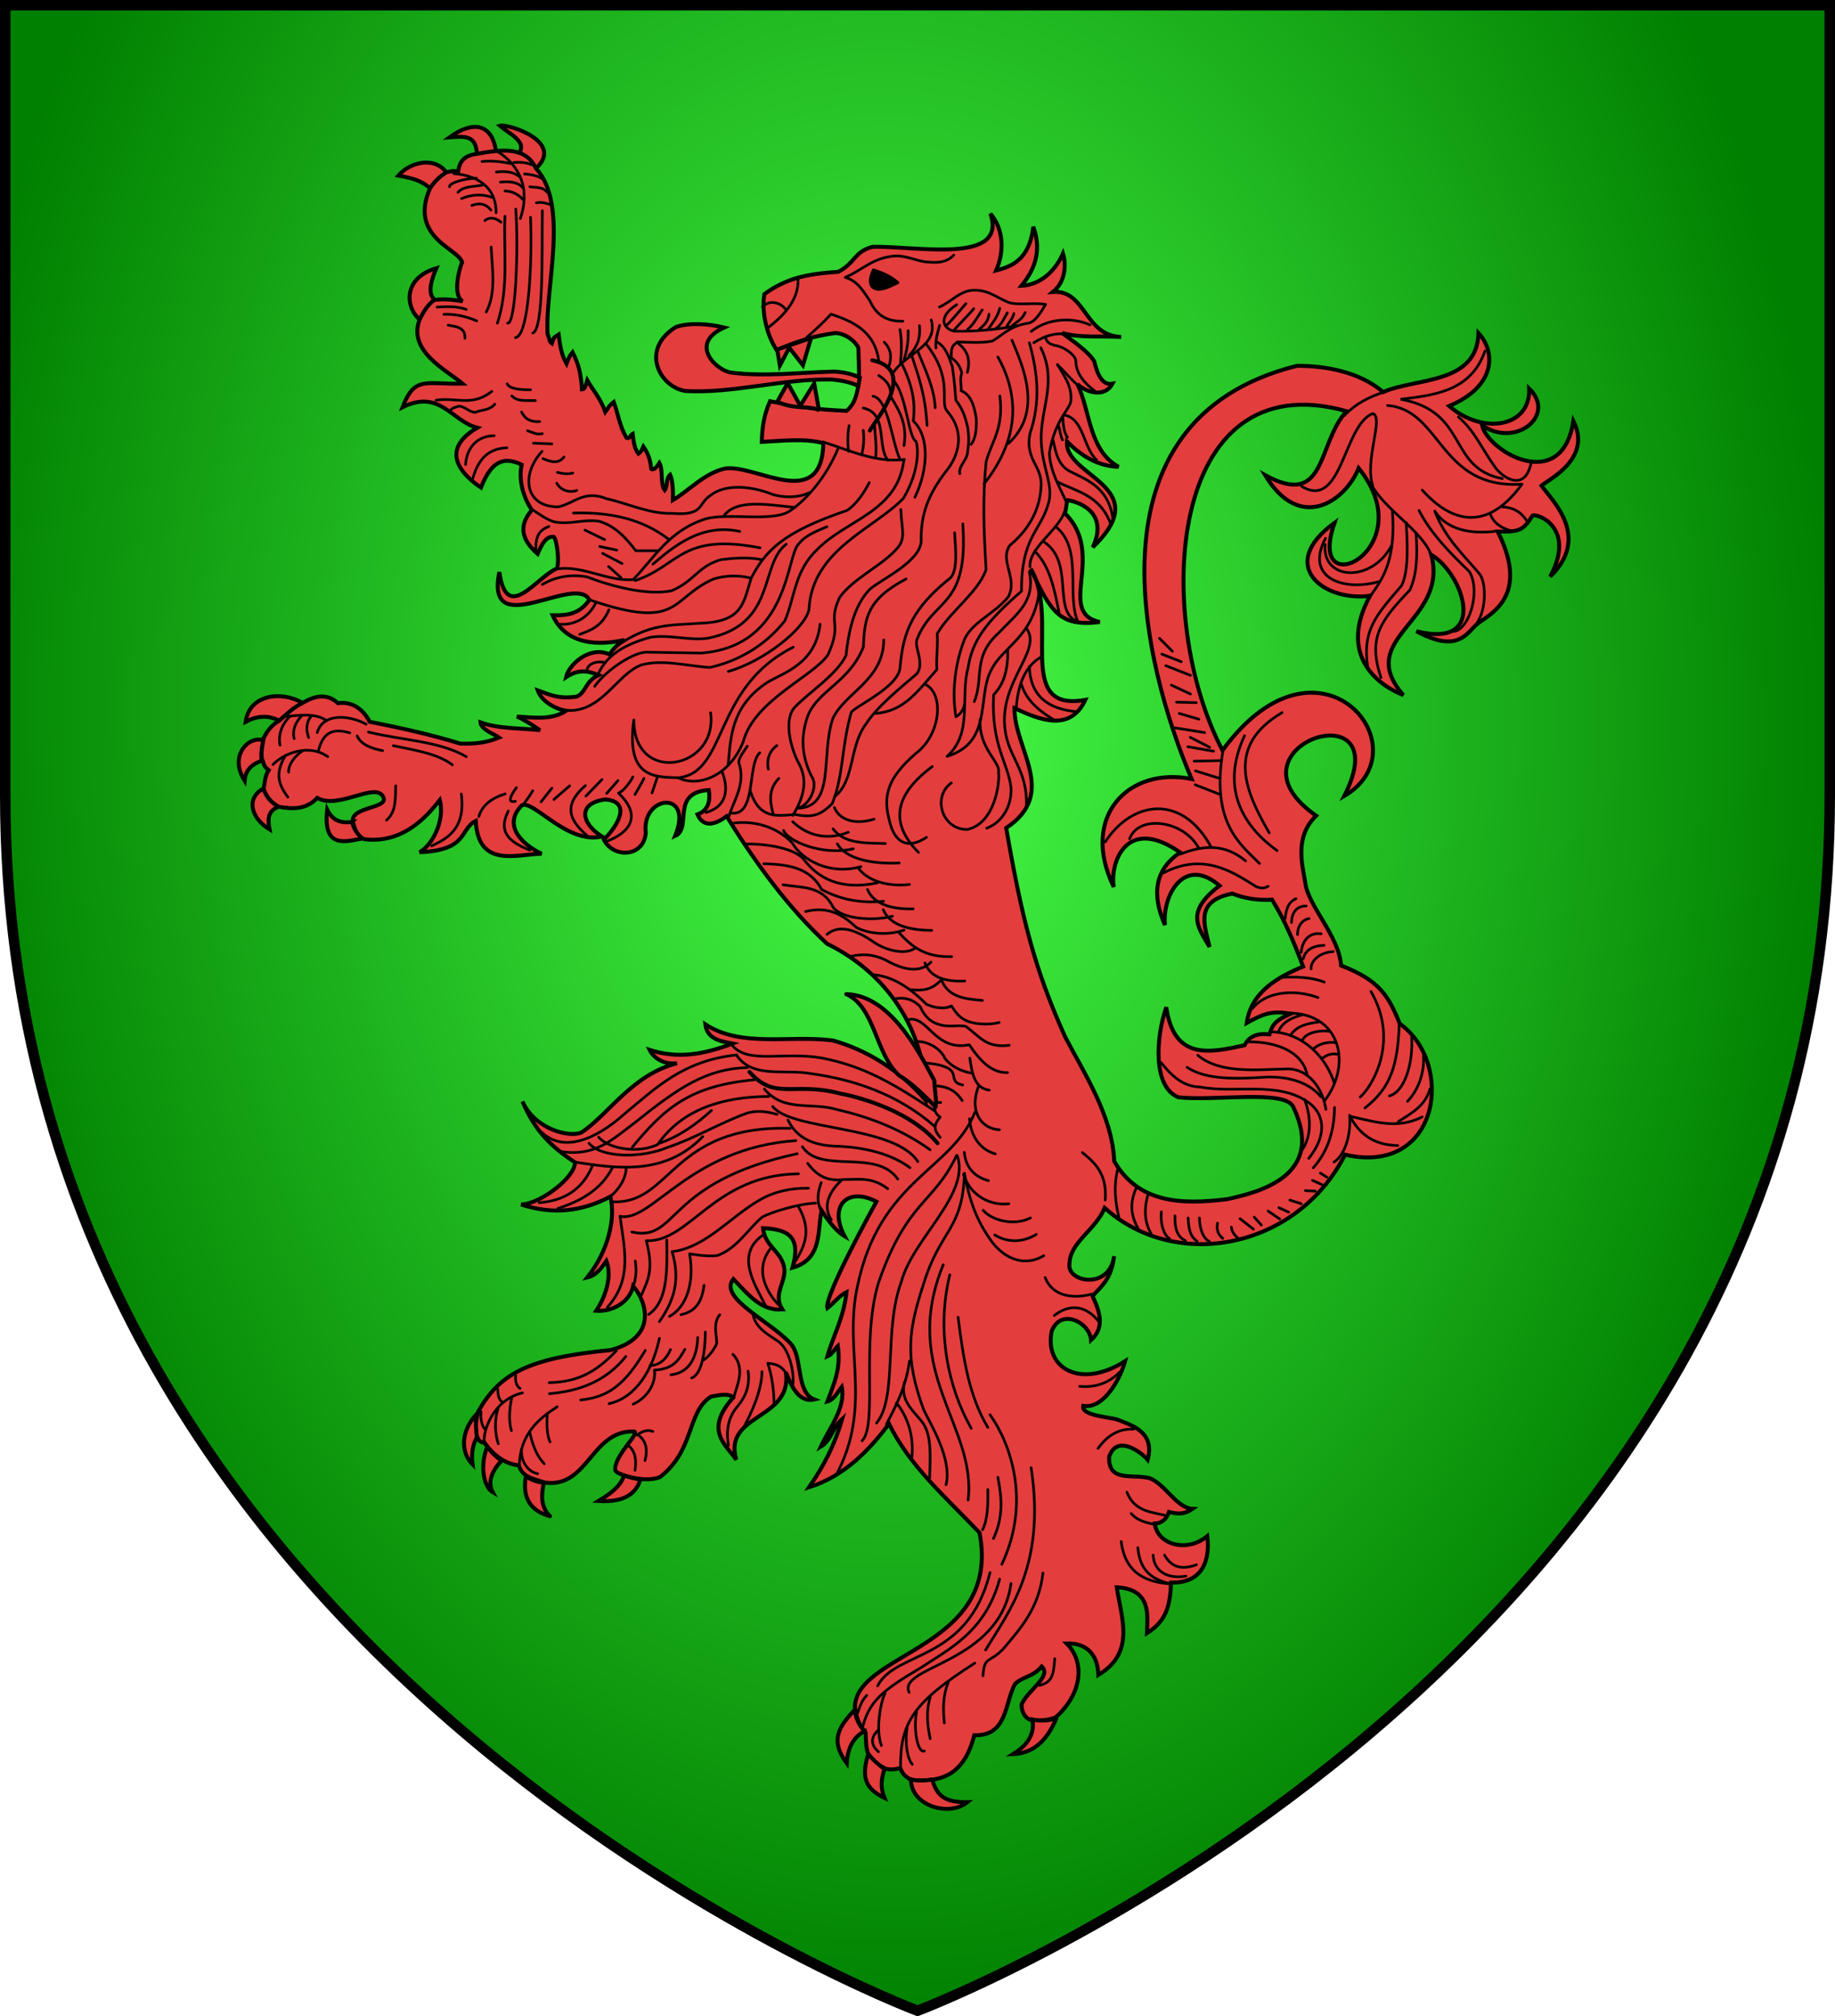 <svg xmlns="http://www.w3.org/2000/svg" xmlns:xlink="http://www.w3.org/1999/xlink" width="804.166" height="883.776" viewBox="0 0 753.906 828.54"><defs><radialGradient gradientUnits="userSpaceOnUse" gradientTransform="matrix(.022 1.572 -1.124 .016 858.703 2692.907)" r="346.516" fy="419.826" fx="-1515.302" cy="419.826" cx="-1515.302" id="b" xlink:href="#a"/><linearGradient id="a"><stop offset="0" style="stop-color:#49ff49;stop-opacity:1"/><stop offset="1" style="stop-color:#49ff49;stop-opacity:0"/></linearGradient></defs><g style="display:inline"><g style="display:inline"><path d="M-1494.784 969.361s346.517-130.388 346.517-461.757V207.462H-1841.3v300.142c0 331.37 346.516 461.757 346.516 461.757z" style="fill:green;fill-opacity:1;fill-rule:evenodd;stroke:none" transform="matrix(1.082 0 0 1.082 1993.733 -222.238)"/></g></g><path style="display:inline;opacity:1;fill:url(#b);fill-opacity:1;fill-rule:evenodd;stroke:#000;stroke-width:4.311;stroke-miterlimit:4;stroke-dasharray:none" d="M365.714 850.043S740.511 709.013 740.511 350.6V25.962H-9.083V350.6c0 358.414 374.797 499.443 374.797 499.443z" transform="translate(11.239 -23.806)"/><g style="display:inline"><path style="fill:#e43d3d;fill-opacity:1;stroke:#000;stroke-width:3;stroke-linecap:round;stroke-linejoin:miter;stroke-miterlimit:4;stroke-dasharray:none;stroke-opacity:1" d="M797.8 28.2C776.2 7.967 819.6-5.767 825.6-4c-6.667 5.8-19.933 11.6-15.2 19.8M828.8 13.8c3.533-19.4 17.467-21.8 35.2-9-13.127-1.096-19.738-.695-20.8 11.6M867 30.8c8.4-10.8 26.4-7.8 36 3.2-10.933 2-16.867 3.6-23.8 9.2M876.2 127.8c4.733-5.267 1.067-15.533-2.2-23.2 25.867 7.467 23.533 30.133 12.8 39M976 436c16.2-9.533 40.6-6.467 43.4 14.4-7.6-4.133-16.8-5.667-25.6-.8-5.933-5.533-11.867-9.067-17.8-13.6zM1005.6 464.6c10.8-4.133 27 11.133 14.6 30.7-.533-6.5-4.067-12.3-13-15.1.467-4.6.133-10.2-1.6-15.6z" transform="matrix(-.539 0 0 .539 650.374 53.835)"/><path style="fill:#e43d3d;fill-opacity:1;stroke:#000;stroke-width:3;stroke-linecap:round;stroke-linejoin:miter;stroke-miterlimit:4;stroke-dasharray:none;stroke-opacity:1" d="M937 528.8c6.092-13.805-25.861-11.767-22.8-20.4 4.843-13.483 34.484 9.461 50.6 0 8.333 9.067 19.267 8.733 30 6.6 5.067-3.2 8.733-7.2 10.9-13.5-.9-4.233-.9-9.967-3.9-14.3 3.8-2.933 3-3.067 5.2-8.8.8-4.867-.6-11.333-1.4-15.7-2.667-5.633-7.133-10.767-11.8-13.1-5.733-5.133-10.667-10.067-17.8-13.6-8.6-5.067-18.2-7.933-27 .2-10.467-1.533-18.933 4.133-24.2 14.2-23.933 4.667-48.067 10.133-69 16.6-10.067.267-19.133-.267-29.6-4.6 3.867-2.733 13.733-6.067 14.2-11.6-13.933 5.133-30.867 4.267-45.4 6 5.867-3.933 11.333-7.667 17.6-10.4-12.733.733-26.267 2.867-37.6-4.4 7.539-1.08 18.667-6.8 21.8-15.6-9.867 3.533-15.533 6.667-29.8 4.8-7.533-3.6-6.067-11.4-16.6-16.4 8.467-3.6 15.733-4.4 24.8 1.6-2.067-9.533-17.933-24.267-33.2-17.4-3.333-4.933-6.067-7.667-11.4-11 19 4.2 44.2 4.4 54.8-18.8-12.2.2-20.8-1.4-28-11.8 10.817-20.31 79.971 32.999 68.6-21.2-5.517 39.9-28.333 3.8-44-2.8-1.667-5.067-.133-20.733 2.4-24 6.133-.667 9.267 5.667 12.4 13 8.6-7.6 17.2-18.8 4.4-33.4 5.6-8.2 10.6-21.6 7.8-34.6 12.6-6.133 22.6-4.067 31 17.4 4.867-3.333 37.933-25.067 2.8-45.6 19.667-5 28.533-29.8 57-15.6-9.333-24-16.867-17.4-45.8-18 11.867-10.067 42.533-24.933 32.6-49.2-2.667-5.467-6.133-11.133-11-14.6-8-1-13.8-.2-21.6 1 7.541-4.337 3.114-23.19.4-29.8 2.667-10.4 40.933-18.8 24.4-56.4-2.8-4.267-6.6-8.533-12.6-12.2-4.267-.6-4.133-1.4-8.8-.4-.867-5.467-2.333-11.733-13.2-13.4-20.06-3.651-38.253-6.063-46 10.8-25.867 27.667-6.633 92.433-9 126.4-1.333 2.667-1.067 5.733-3.2 7.2-1.8-5.733-1.8-4.467-5.2-6.8-1.2 8.467-1.8 14.733-6 22.2-1.733-4.6-2.467-6.2-4.6-8.8-4.434 8.653-6.362 15.83-7.2 28.4-2.333-.133-2.667-2.667-4-7-4.267 7.467-9.733 13.133-13.8 24.2-2.867-3.8-1.733-3.8-6.4-7.6-3.667 10-4.333 18.2-9.8 27.4-2.533.867-3.067-2.467-4.6-3.2-.667 5.333-1.333 11.467-4.4 15.2-2.133-1.6-2.467-2.4-3.8-5.4-3.6 5.2-5.2 9.6-6 17-2 1.533-4.6-2.133-6.2-4.6-3.067 5.4-.4 16-4.067 20.8-2.2-3.133-.8-9-4.133-11.8-2.222 4.733-2.244 14-2.133 19.333-12.778-7.555-23.89-20.444-39.667-24C630.667 253.667 580.333 291 579 238c14.667-4 32-1.667 47-1-.333-11.667-1.667-20.333-6.333-31-22 4.333-34.334 6.333-58.334 7.333-12.666-10.333-9-34.666-9-48 1.334-3.666 8.667-11 17.667-11.333 16.333 2.333 28.333 6 44.667 13 7.333-11.333 11.666-28.333 9.333-42.667-16.667-12-31.667-15.333-56.333-17-13-6.666-12-15.333-26-19-32.667-1-103.334 14-90-25.333-9.667 11.333-11 28-4.334 43.333C436 103.333 422 98.667 419 73c-7.333 20.333.667 34.667 9 45-13.667-.667-25.333-10.333-31.667-24.667-2 6.334-3 20.667 7.667 29.334C378.667 121 380.333 156 352 157c15-1 31 1 45-3-8.718 6.477-20.182 14.303-24.458 21.625-1.514 5.903-4.695 18.806-13.875 17.042 5.666 10.666 19.666 7 26.666.333-9.666 20-8.666 50.667-31.333 63 13-.333 26.333-6 39.333-19.333 2.334 27-68.333 34-19.666 80.666-13.163-28.29 13.674-35.246 19.177-35.87.941 1.513 1.215 8.358 2.156 9.87-32 31.334 7 75.667-26.667 83 30.334 3.667 37-7 52.667-40.666-23 37.666 13.667 110-41.667 100 11.667 25 35.334 15 54 6.333.334 31.333-33.666 64.667 6.334 91.333-12 69-21.667 107.667-45 159.334-13.667 26.333-36 60-37.334 94.666-18.333 32-51 33.334-86 29-24.666-5.333-75.666-18-50.333-70.666 7-13 59-4 87.333-7C328 729 325.667 691 317.667 668c-6 41-33.334 34.667-59.667 29-3.667-7-9.667-9.333-19-8.333-2.333-8-5.333-11-16-15.667 14-2.667 20.667 0 33.333 7-3.333-23.667-23.666-35-43-43 7-18.667 13.667-34.667 23.667-51 11 .667 21.333-1 30.333-4.667 29.088 5.891 21.107 23.783 17.334 40.667 9-15.222 18.666-26.778-7.667-46.667 27.222-23.333 43.778 7.667 41.667 30C326 588.667 330.667 565.667 307 550c41.473-28.894 53.761 8.531 50.667 26.333 26.333-54.333-12-92-59.334-82.333 36.642-86.234 84.755-273.752-80.333-315-21.333 0-47.333 4.333-65.667 20-25.333-11-71.666-5.667-72.666-45-13 14-14 40.333 22.333 55.667-25.333 22-62 16.666-61-13.334-21 20.334 10.333 45.667 36 28C72.044 244.823 15.793 276.9 7.333 221-7 249.333 25 265 31.667 270.333 24.333 280.89-6.667 309.111 25 339.667c-20.444-38.111 11.111-48.89 13.667-46.334 7.333 12.667 12 12 26.333 12-26.333 52.334 9.667 64.334 17 71.667 7.333 7.333 15 20.667 45 4.333-55.333 14-36.333-43.333-11.333-58.333C102 374.333 175 386 137 430c20.333-8 49.667-31 25.333-75.667C197.667 359 234 331 189.333 298.667 212.333 363.333 121 319 171 257c10 25 44.667 49.667 71.333 5.333-47.333 26-39.466-24.4-62.133-48.733 137.6-38.467 147.533 157.333 94.6 258.6-73.867-101.067-154.533-1.333-92.8 34.8-42.733-83.8 97.133-37.8 21.4 15 16.333 15.933 10.867 35.867 8.2 51.6-2.267 17.267-25.733 40.333-27.2 62.6-29.806 11.527-36.088 23.281-44.8 44.4-42.133 30.067-30.667 116.333 41.8 99.8 36.533 71.867 128.667 89.533 183.2 40.6 7.067 16.933 26.333 26.067 26.8 42.2 2.6 14.733-30.6 20.467-34-5.4 2.267 17.933 9.533 22.467 16.4 30.4-4.4 9.867-10.4 23.133 1.2 33.6.733-13.267 22.867-25.133 30-6.8 5.733 28.467-22.133 44.333-56 22.8 2.867 11.1 15.483 36.95 31.95 34.075 1.667 7.125-17.617 8.325-25.55 10.325-11 4.333-29.4 9.267-23.6 30.8 4.467-5.333 23.533-20.067 29.4-2.2.667 19.533-17.467 12.867-30.8 16.2-11.733 4.333-20.667 22.867-32.8 23.4 6.2 4.4 11.2 4 18 2.4 1.933 5.867 6.067 8.733 10.8 8.8-1.82 16.001-24.397 22.633-40 9.6-2 15.533 1.6 36.067 27.6 35.4.667 17.267 3.333 29.133 18.4 38.6-.467-13.2-3.733-33.6 23-35-3.733 24.333-14.267 49.867 14 66.8.533-16.133 9.467-24.467 24.2-24-14.133 14.133-12.067 38.067 8.4 56.4 5.467 2.067 11.333 2.733 16.4 2 4.195.985 9.53-3.784 9.6-11.8-5-11.333-23.4-21.467-15.4-29 6.8 8.133 14.8 7.667 20.4 13.4 7.867 14.267 5.522 39.745 31 39 8.667 34.333 29.733 35.267 48 34.2 4.533-2.933 6.467-4.067 8.4-9.2 5.333 1.6 11.067 1.2 12.8-.4 3.6-1.667 8.8-5.933 11.2-9.2 2.333-5.533 2.067-9.867 2.4-17.4 3.827-4.326 6.265-8.347 8.2-19-.133-42.667-112.067-44.533-95-133.4 26.867-28.2 53.133-50.8 69-83 14.933 19.867 33.667 39.733 61 48.4-11.667-16.933-19.333-31.867-25.4-52.2 7.667 7 8.333 16.4 16.4 21.2-6.133-13.6-19.267-29.6-16-45.6 2.6 3.067 5.8 9.933 11 11.2-5.067-13.733-10.533-24.867-8-42.4 2.4 2.267 4 6.333 8 8-4.333-15.667-12.467-29.133-14.6-49 5.667 2.867 9.333 8.133 14.6 12.2 2.6-9.2-37.4-81.2-37.4-81.2 21.867-11.467 36.733 3.067 24.2 26.4 6.8-3.867 13.2-12.933 17.6-19.6 3.267 14.467-1.067 37.133 22.2 43.6-6.6-23.133 2.4-29.267 22.4-30.2-1.2 13.6-13.6 17.4-16 29.6-2.333 11 9.133 20.6 1.2 32.4 15.867 1.267 25.333-10.467 37.4-23.2 11.733 14.333-27.933 32.067-43.4 49-9.733 9.867-3.867 37.133-18.2 42.8 12.2 2.8 17.8-11.4 21.6-20.6-5.2 36.533 48.2 31.067 37.8 66.6 7.667-11.333 24.933-22.267 2.4-47.4 3-3.2 8.6-2.4 16.8-.8 18.667 11.667 12.333 40.933 39 61.4 11.867 4.867 32.933-2.067 34-5 1.6-10.867-19-28.333-14.4-29.8 32.8-1.067 35 43.267 67.8 39 11.933-3.533 17.467-4.867 20.2-13.2 11.63-1.019 20.24-9.215 26.548-17.432 6.436.72 7.802-12.42 4.252-23.768-16.133-28.267-37.067-40.533-100.6-46.6-36.267-9.467-27.733-36.933-17.4-48.8 2.667 12.067 15.533 19.733 28.2 18.8-7.667-11.533-12.133-26.867-7.8-38 4.2 6.133 8 11.067 14.6 12.6-16.067-20.2-21.733-45-17.6-61.6 21.267 11.067 42.933 14.133 68 6-14.303-.26-41.411-20.786-41-32.2 19.658-12.833 30.946-25.181 40-46.4-9.133 20.867-35.367 27.833-44.9 23.7-20.5-13.333-38.5-44.067-72.9-52.8 8.367 1.2 17.333-2.9 20.9-10.2-21.533 6.96-40.867 3.613-63.2-4.8 9.733-1.867 19.367-3.533 20.7-14.7-27.566 18.054-64.037 8.087-97.123 12.308C546.757 700.24 520.723 715.805 501 739c-.833-53.833 30.533-97.567 75.2-119.4 29.333-27.167 53.767-60.533 76.6-97.2 7.867 5.867 17.333 9.533 22.2-1.4-6.6-2.333-10.4-8.267-8.6-18.6 29.533 2 12.267 29 25.6 35-14.467-35.733 25.867-31.067 22.4-2.4 1.4 18.667 24.6 19.733 32 5.2-10.267-9.867-21.933-29.133-1-30.6 21.933 3.067 17.667 18.733 2.4 28.2 26.467 6.267 51.933-27.867 61-23.8 14.6 14.667 1 29.333-15 37 18.867.2 48.333 11.4 50.2-25 12.333 6 5.467 22.4 42.8 23.8-8.667-4.667-19.533-22.533-15.4-39.8 11.333 14.533 28.867 32.867 56.6 30 4.6-.533 8-6.267 9-11.2" transform="matrix(-.539 0 0 .539 650.374 53.835)"/><path style="fill:#e43d3d;fill-opacity:1;stroke:#000;stroke-width:3;stroke-linecap:round;stroke-linejoin:miter;stroke-miterlimit:4;stroke-dasharray:none;stroke-opacity:1" d="M1005.8 501.2c13.467 7.333 9.733 22.467-4.6 31.2 1.8-9.2.4-14.4-6.8-17.2 5.4-3.467 9.4-7.133 11.4-14zM938.267 526.744c9.775 1.322 15.281-1.962 18.967-9.49 3.54 30.735-14.45 24.187-26.777 22.11 3.497-3.29 6.377-6.72 7.81-12.62z" transform="matrix(-.539 0 0 .539 650.374 53.835)"/><path style="fill:#e43d3d;fill-opacity:1;stroke:#000;stroke-width:3;stroke-linecap:butt;stroke-linejoin:miter;stroke-miterlimit:4;stroke-dasharray:none;stroke-opacity:1" d="m588.4 157.8 6.2 20.8 10.4-13.4 7.2 13.6 2-12.2zM582.4 212.6l3.6-20.2 10.2 16.4 1.159-.68 8.841-15.92 8 14.2c-13.739 6.118-21.572 2.629-31.8 6.2z" transform="matrix(-.539 0 0 .539 650.374 53.835)"/><path style="fill:#e43d3d;fill-opacity:1;stroke:#000;stroke-width:3;stroke-linecap:butt;stroke-linejoin:miter;stroke-miterlimit:4;stroke-dasharray:none;stroke-opacity:1" d="m551.2 188 1.2 6.4c6-3.067 13.6-4.333 20.4-5 36.933-.667 75.067 10.867 111.4 8.8 19.867-3.2 34.733-31.8 7.2-48.8-10.713-3.613-25.408-2.303-36.8.4 27.933 12.667 5.267 33.333-5.6 34.4-25.2 3.2-52.6-.2-78.4-.8-7.8.467-13.8 1.933-19.4 4.6z" transform="matrix(-.539 0 0 .539 650.374 53.835)"/><path style="fill:none;stroke:#000;stroke-width:2;stroke-linecap:round;stroke-linejoin:miter;stroke-miterlimit:4;stroke-dasharray:none;stroke-opacity:1" d="M559.4 224.6c1.333 7.333 1.067 14.467.4 19.6M548.6 228.2c-.786 7.453-.1 13.233 1.2 18.8" transform="matrix(-.539 0 0 .539 650.374 53.835)"/><path style="fill:none;stroke:#000;stroke-width:2;stroke-linecap:round;stroke-linejoin:miter;stroke-miterlimit:4;stroke-dasharray:none;stroke-opacity:1" d="M579.4 237c-19.933 6.267-40.467 16.133-62.2 13.4" transform="matrix(-.539 0 0 .539 650.374 53.835)"/><path style="fill:none;stroke:#000;stroke-width:2;stroke-linecap:round;stroke-linejoin:miter;stroke-miterlimit:4;stroke-dasharray:none;stroke-opacity:1" d="M539.2 249.2c-.947-8.533.327-16.267.8-24.8" transform="matrix(-.539 0 0 .539 650.374 53.835)"/><path style="fill:none;stroke:#000;stroke-width:2;stroke-linecap:round;stroke-linejoin:miter;stroke-miterlimit:4;stroke-dasharray:none;stroke-opacity:1" d="M548.6 211.2c-19.04 3.972-10.12 29.245-18.8 39.8M541.2 202.2c-11.4 1.533-14.6 35.067-20.2 47.2" transform="matrix(-.539 0 0 .539 650.374 53.835)"/><path style="fill:none;stroke:#000;stroke-width:3;stroke-linecap:round;stroke-linejoin:miter;stroke-miterlimit:4;stroke-dasharray:none;stroke-opacity:1" d="M541.8 174.8c-35.4 7.267-2.6 45.533 1.8 53.6" transform="matrix(-.539 0 0 .539 650.374 53.835)"/><path style="fill:none;stroke:#000;stroke-width:2;stroke-linecap:round;stroke-linejoin:miter;stroke-miterlimit:4;stroke-dasharray:none;stroke-opacity:1" d="M517.6 239.8c-2.667-15.8 3.067-25.8 10-37.2M536.8 186.4c-4.867 3.2-9.133 6.8-9.2 15" transform="matrix(-.539 0 0 .539 650.374 53.835)"/><path style="fill:none;stroke:#000;stroke-width:2;stroke-linecap:round;stroke-linejoin:round;stroke-miterlimit:4;stroke-dasharray:none;stroke-opacity:1" d="M536.8 175.2c3.067-23 20.333-30.2 36.4-35.6 6.2 6.733 11 11.067 18.6 17.8" transform="matrix(-.539 0 0 .539 650.374 53.835)"/><path style="fill:none;stroke:#000;stroke-width:2;stroke-linecap:round;stroke-linejoin:miter;stroke-miterlimit:4;stroke-dasharray:none;stroke-opacity:1" d="M532.6 161c-5.333 5.4-5.867 11.8-3.4 18.8M496.8 144c-5.733 20.8 19.733 25 29.6 41.2" transform="matrix(-.539 0 0 .539 650.374 53.835)"/><path style="fill:none;stroke:#000;stroke-width:2;stroke-linecap:round;stroke-linejoin:miter;stroke-miterlimit:4;stroke-dasharray:none;stroke-opacity:1" d="M520.6 151.4c-1.333 7.8-1.267 15.6-.4 25.2M514.4 152.2c-.333 8.333 1.133 15.667 3.2 22.6M505.8 148.4c-.825 8.16.702 15.194 7.8 22.6M490.4 148.2c1.933 6.733 3.267 11.467 2.8 17.2M507.2 167.6c-5.467 13.467-12.933 28.933-13.4 43.4M511.8 170.8c-5.733 17.467-10.467 30.333-11.8 53.6M598.4 112.4c-1.267 17.467 13.667 30.533 22.6 37.4" transform="matrix(-.539 0 0 .539 650.374 53.835)"/><path style="fill:none;stroke:#000;stroke-width:2;stroke-linecap:round;stroke-linejoin:miter;stroke-miterlimit:4;stroke-dasharray:none;stroke-opacity:1" d="M607.6 136.2c3.267-4.933 11.933-8.267 17.8-2.2" transform="matrix(-.539 0 0 .539 650.374 53.835)"/><path style="fill:none;stroke:#000;stroke-width:2;stroke-linecap:round;stroke-linejoin:round;stroke-miterlimit:4;stroke-dasharray:none;stroke-opacity:1" d="M479.6 94.6c6.733 6.867 14.867 5.733 22.8 5 7.467-1.467 13.733-4.333 21-4.4 17.6.867 26 10.933 39 16.4-9.667 2.733-13.533 10.267-18.8 17.8-5.6 12.6-14.8 15.8-25.2 15.6" transform="matrix(-.539 0 0 .539 650.374 53.835)"/><path style="fill:#000;stroke:#000;stroke-width:2.199;stroke-linecap:round;stroke-linejoin:round;stroke-miterlimit:4;stroke-dasharray:none;stroke-opacity:1" d="M522.253 115.57c5.798-4.868 10.37-6.973 18.618-9.67 3.756 7.96 3.348 14.143-3.92 14.8-6.369-.526-10.043-3.025-14.698-5.13z" transform="matrix(-.539 0 0 .539 650.374 53.835)"/><path style="fill:none;stroke:#000;stroke-width:2;stroke-linecap:round;stroke-linejoin:round;stroke-miterlimit:4;stroke-dasharray:none;stroke-opacity:1" d="M490.6 134.2c-9.667-4.267-16.533-13.333-27.2-12.8-11.267-.133-18.533 7.133-27.2 9.8-9 1.467-17.8-.467-26.6 1 4.213 6.716 8.195 13.856 13.8 14.4 14.133 2.267 18.867 9.133 27 13.6 8.667 1.6 17.933.8 26.6.6" transform="matrix(-.539 0 0 .539 650.374 53.835)"/><path style="fill:none;stroke:#000;stroke-width:2;stroke-linecap:round;stroke-linejoin:miter;stroke-miterlimit:4;stroke-dasharray:none;stroke-opacity:1" d="M477.4 132.4c15.189 9.61 9.978 19.02 1.367 20.23-15.123.323-33.445-1.354-47.367-4.23" transform="matrix(-.539 0 0 .539 650.374 53.835)"/><path style="fill:none;stroke:#000;stroke-width:2;stroke-linecap:round;stroke-linejoin:miter;stroke-miterlimit:4;stroke-dasharray:none;stroke-opacity:1" d="M425.2 138.4c2.8 6.067 6.8 6.933 10.2 10.4M433.8 139.2c.867 3.733 3.733 6.667 5.6 10M438.8 138.6c2.667 4.4 3.933 8.6 8.8 12M444.6 135.2c1.333 6.2 5.467 11 9 16.2M452.8 139.6c.467 5.867 4.333 8.933 7.4 11.6M458 136.4c3.667 5.721 6.933 11.47 11 14.8M464.4 135.4c4.533 5.733 10.867 11.267 15.4 17M470.4 131.6c4.933 5.533 9.467 11.467 14.8 16.6M420.6 152.8c-13.133-10.467-32.067-10.733-44.8-5M386.8 155.8c14.4-3.133 23 .133 31.8 5.6" transform="matrix(-.539 0 0 .539 650.374 53.835)"/><path style="fill:none;stroke:#000;stroke-width:2;stroke-linecap:round;stroke-linejoin:round;stroke-miterlimit:4;stroke-dasharray:none;stroke-opacity:1" d="M409.8 157c-.956 4.543-3.957 5.508-7 6.4-6.945.738-16.568 7.78-16.2 12.2-.384 10.036-6.928 16.697-14.4 22.6M384 194.4c5.933-4 11.667-12.2 16.4-15.8M492 161c-6.75 4.167-8.75 11.833-11.25 18.5-1.915 13.076-2.066 18.213-2.75 25.75-5 6.667-7 12.083-9 20.75-.778 5.458-1.176 10.236 0 18 .25 7.25 7.25 11.25 6 17.25" transform="matrix(-.539 0 0 .539 650.374 53.835)"/><path style="fill:none;stroke:#000;stroke-width:2;stroke-linecap:round;stroke-linejoin:miter;stroke-miterlimit:4;stroke-dasharray:none;stroke-opacity:1" d="M469.25 184c-2.917-11.75 1.25-17.806 7.833-22.806 5.269 2.936 4.315 7.426 4.473 11.695-3.334 2.074-6.89 6.148-8 11.555 1.703 5.408.074 8.815.444 13.556-7.312 2.942-10.07 11.29-11.556 21.556-.148 6.888.149 14.666 4 19.333" transform="matrix(-.539 0 0 .539 650.374 53.835)"/><path style="fill:none;stroke:#000;stroke-width:2;stroke-linecap:round;stroke-linejoin:round;stroke-miterlimit:4;stroke-dasharray:none;stroke-opacity:1" d="M519.25 177.25c-6.72 14.04-10.923 27.368-8.75 43.75-12.917 12.417-11.083 37.833-1.25 58.25" transform="matrix(-.539 0 0 .539 650.374 53.835)"/><path style="fill:none;stroke:#000;stroke-width:2;stroke-linecap:round;stroke-linejoin:miter;stroke-miterlimit:4;stroke-dasharray:none;stroke-opacity:1" d="M370.75 250.75c10.333-9.25 9.667-32 25-34.25" transform="matrix(-.539 0 0 .539 650.374 53.835)"/><path style="fill:none;stroke:#000;stroke-width:2;stroke-linecap:round;stroke-linejoin:round;stroke-miterlimit:4;stroke-dasharray:none;stroke-opacity:1" d="M400.5 178c-5.083 9.25-10.667 15.5-10.25 27.25.667 7.25 12.083 14 16.5 40.25-.667 14.417-7.833 25.583-12.5 36.5" transform="matrix(-.539 0 0 .539 650.374 53.835)"/><path style="fill:none;stroke:#000;stroke-width:2;stroke-linecap:round;stroke-linejoin:miter;stroke-miterlimit:4;stroke-dasharray:none;stroke-opacity:1" d="M396.5 217.75c-.167 7.75-1.333 12.75-3.5 15.75M396.75 235.5c1.667-3.333 1.833-7.917 3.25-11.25M435.25 159.5c-8.333 20-23.917 54.25 2.75 78.75" transform="matrix(-.539 0 0 .539 650.374 53.835)"/><path style="fill:none;stroke:#000;stroke-width:2;stroke-linecap:round;stroke-linejoin:miter;stroke-miterlimit:4;stroke-dasharray:none;stroke-opacity:1" d="M446 172.25c-23.5 42-5.75 76 10.5 96.75" transform="matrix(-.539 0 0 .539 650.374 53.835)"/><path style="fill:none;stroke:#000;stroke-width:2;stroke-linecap:round;stroke-linejoin:round;stroke-miterlimit:4;stroke-dasharray:none;stroke-opacity:1" d="M404 235.5c-2 8.5-3.5 19.25-13 24-11.917 6.167-28.833 11.583-32.5 35" transform="matrix(-.539 0 0 .539 650.374 53.835)"/><path style="fill:none;stroke:#000;stroke-width:2;stroke-linecap:round;stroke-linejoin:round;stroke-miterlimit:4;stroke-dasharray:none;stroke-opacity:1" d="M360.25 299c8.167-22 27.833-24.75 40.75-31.75" transform="matrix(-.539 0 0 .539 650.374 53.835)"/><path style="fill:none;stroke:#000;stroke-width:2;stroke-linecap:round;stroke-linejoin:miter;stroke-miterlimit:4;stroke-dasharray:none;stroke-opacity:1" d="M827.25 15.75c-11 6.75-26.75 22.75-17.25 51M860.75 32.5c-15.333 1-32.417 8.5-32.25 29.75" transform="matrix(-.539 0 0 .539 650.374 53.835)"/><path style="fill:none;stroke:#000;stroke-width:2;stroke-linecap:round;stroke-linejoin:miter;stroke-miterlimit:4;stroke-dasharray:none;stroke-opacity:1" d="M817.75 24.75c6.75-1.5 14.5-2.25 21.5-1.5M810.75 34.75c4.917-4.083 12.083-4.167 17.5-3.5M808.75 42.75c3.583-4.333 11.417-4.417 16.5-3.75M808 52.25c3.583-4.167 8.917-6.583 13.75-6.5M787.25 56c3.417-.917 6.083-2.083 10.5-1.25M789.25 47c3.417-4.75 9.583-3.75 13.5-4.5M794 36c3.333-2.083 9.417-3.167 12.75-3.25M801.5 25.75c3.917-2 9.333-2 13.5-1.75M843.5 36c9.163.045 21.115 3.837 20.5 6.5M837.75 41c6.417 1.583 15.583.667 19.75 5.75M832 50.5c7.167-2.75 15.583-2 22.75 1M832.5 60.25c4.083-5.417 9.667-5.333 14.5-3.5M824.75 69.5c3.833-3.167 8.417-4.333 12.25-1.25M793.25 60.75c.417 32.333-1.167 90.167 7.25 93.25M802.25 65.75c-1.417 33.333 1.167 90.667 11.5 91.75M813.5 59.5c-2.167 29.5-.083 88.25 6.25 87M821.75 65c1.171 27.224-3.14 54.87 5.75 81.5M832.25 88.5c-.75 16.5-4 35 3.75 49.5M851.25 136c6.917-2.583 15.083-2.167 22.25-1.75M843.25 144.75c8.083-3.417 16.167-5.333 25-5M852.25 158c-.5-8.583 7.25-8.917 12.75-10M831.75 198.5c15.167 12 27.583 4.25 42.5 6.75M829.5 208.25c4 4.833 10 4.167 15 6.25 4.833-.333 7.417-4.417 12.25-4.75 4.5 1.25 6.5 2 6.75 4.5M802.25 197.25c7.417.083 16.083-.583 17.75-4.5M798.5 205.5c9.835-.085 13.713.537 18-3.5M795.25 221.5c6.833.583 11.417-2.083 13.75-7.25M793.25 230.75c4.25 1 7.5-1 11.25-2.25M786 238.5l14-.5M776.75 248.5c4.333 5.667 10.417 3.583 16 1.25M770 260.75c4.346 1.122 8.056.334 11.75-.5M767 274c6 2.167 12.5-.417 15.25-5.5M820.25 241.5c16.75.583 22.75 11.917 26.25 24.25M830 232.25c14.25.333 21 10.667 21.75 22" transform="matrix(-.539 0 0 .539 650.374 53.835)"/><path style="fill:none;stroke:#000;stroke-width:2;stroke-linecap:round;stroke-linejoin:round;stroke-miterlimit:4;stroke-dasharray:none;stroke-opacity:1" d="M568 242.5c9 21.417 23.75 38.583 36.75 47.25 13.262 8.665 46.728.969 64.25 6 27.75 8.917 39 29.833 55 46.25 19.417 1.5 38.083-10.75 57.25-8.25" transform="matrix(-.539 0 0 .539 650.374 53.835)"/><path style="fill:none;stroke:#000;stroke-width:2;stroke-linecap:round;stroke-linejoin:round;stroke-miterlimit:4;stroke-dasharray:none;stroke-opacity:1" d="M590 275.75c8.083 4.083 20.417 3.917 28.5 1 14.25-5.667 34.75-8.333 46.5 1 10 6.333 4.5 15.667 29.25 13.75 17.25.5 33.5-7.5 50.25-11.25 16.833-6.917 24.917 3.917 36.5 6.25 25 .417 29.25-23.917 12.5-42.25" transform="matrix(-.539 0 0 .539 650.374 53.835)"/><path style="fill:none;stroke:#000;stroke-width:2;stroke-linecap:round;stroke-linejoin:miter;stroke-miterlimit:4;stroke-dasharray:none;stroke-opacity:1" d="M600.75 287c23.083-2.583 44.917-6.167 54.25 6.5" transform="matrix(-.539 0 0 .539 650.374 53.835)"/><path style="fill:none;stroke:#000;stroke-width:2;stroke-linecap:round;stroke-linejoin:round;stroke-miterlimit:4;stroke-dasharray:none;stroke-opacity:1" d="M697.25 311c20.583-15.667 45.167-20.583 72.25-19.75M705.5 320H722c7.75-10.25 16-19 28-22.5 11.833-1.75 21.917 2.75 34 .5 6.25-1.833 12.25-6.417 17.75-10M788.25 301.5c9.75 3.417 10 11.083 10 18.75M760.75 304.25l-15 7.25M749.5 316.75l-13 2.75M747.25 322l-14.75 7.75M742.75 332l-9.5 8.5M793.25 345.75c-10.75-6.583-23.75-7.917-34.25-5.75-19 7.25-45.5 14.25-64.25 10.5-17.417-7.25-20.083-18.75-37.75-23.75-10.25-1.25-20.75-2-30.75 0" transform="matrix(-.539 0 0 .539 650.374 53.835)"/><path style="fill:none;stroke:#000;stroke-width:2;stroke-linecap:round;stroke-linejoin:miter;stroke-miterlimit:4;stroke-dasharray:none;stroke-opacity:1" d="M642.75 305.25c29.583-6.417 50.917 11.917 66.25 25" transform="matrix(-.539 0 0 .539 650.374 53.835)"/><path style="fill:none;stroke:#000;stroke-width:2;stroke-linecap:round;stroke-linejoin:miter;stroke-miterlimit:4;stroke-dasharray:none;stroke-opacity:1" d="M627.25 317.75c60.417-11.583 61.333 13.583 95.25 25" transform="matrix(-.539 0 0 .539 650.374 53.835)"/><path style="fill:none;stroke:#000;stroke-width:2;stroke-linecap:round;stroke-linejoin:round;stroke-miterlimit:4;stroke-dasharray:none;stroke-opacity:1" d="M634.75 340.75c9.083-2.25 18.667-2 28 .75 33.417 14.833 24.833 39.667 94.25 16" transform="matrix(-.539 0 0 .539 650.374 53.835)"/><path style="fill:none;stroke:#000;stroke-width:2;stroke-linecap:round;stroke-linejoin:miter;stroke-miterlimit:4;stroke-dasharray:none;stroke-opacity:1" d="M752.75 360.25c5.583 11 16.167 16.5 26.75 15.75M742.5 365c5.167 12.5 13.583 15.5 22.25 18.75M544 268c3.333 6.667 9.917 16.833 17 21.25 48.833 16.583 61.917 30.417 73 51.5 6.083 19.333 6.417 33.417 39 34.5 22.667 1.75 38.583-.25 64.5 18M759 410c-1.506-4.417-7.298-5.833-12.5-5" transform="matrix(-.539 0 0 .539 650.374 53.835)"/><path style="fill:none;stroke:#000;stroke-width:2;stroke-linecap:round;stroke-linejoin:round;stroke-miterlimit:4;stroke-dasharray:none;stroke-opacity:1" d="M750.667 414c-6.556-14.667-20.445-22.667-39.667-28-14.667-2.444-29.667 2.778-44 .667-52.556-10.556-39.111-56.111-59.667-71.667" transform="matrix(-.539 0 0 .539 650.374 53.835)"/><path style="fill:none;stroke:#000;stroke-width:2;stroke-linecap:round;stroke-linejoin:round;stroke-miterlimit:4;stroke-dasharray:none;stroke-opacity:1" d="M576.333 301.667c8.223 3.444 16.778 6.889 21.334 13 9.666 7.777 6.666 77.889 74.333 83.333 18.889-.333 21.778-.333 40.667-.667 9.889-1 31.777 13.334 40.666 26" transform="matrix(-.539 0 0 .539 650.374 53.835)"/><path style="fill:none;stroke:#000;stroke-width:2;stroke-linecap:round;stroke-linejoin:round;stroke-miterlimit:4;stroke-dasharray:none;stroke-opacity:1" d="M517.667 250.667c4.555 39.555 43.444 45.444 65.666 68 17.778 16.666 17.223 36.333 25 54.666 15.334 19.445 36 30.89 57.334 35.667 18.333-1.333 35.666-6.333 52-2 19.333 7.222 30.333 37.111 58 34.667M401.5 302c-20.25 16.583-7.75 51.417-16.25 71.5" transform="matrix(-.539 0 0 .539 650.374 53.835)"/><path style="fill:none;stroke:#000;stroke-width:2;stroke-linecap:round;stroke-linejoin:round;stroke-miterlimit:4;stroke-dasharray:none;stroke-opacity:1" d="M411.25 313c-23.813 15.148-6.912 51.868-24.75 60.5M418 320.25c-11.25 11.083-14.75 27.167-18.75 47.5" transform="matrix(-.539 0 0 .539 650.374 53.835)"/><path style="fill:none;stroke:#000;stroke-width:2;stroke-linecap:round;stroke-linejoin:round;stroke-miterlimit:4;stroke-dasharray:none;stroke-opacity:1" d="M421.5 332.25c1.083-14.583-21.833-27.667-26.75-43" transform="matrix(-.539 0 0 .539 650.374 53.835)"/><path style="fill:none;stroke:#000;stroke-width:2;stroke-linecap:round;stroke-linejoin:miter;stroke-miterlimit:4;stroke-dasharray:none;stroke-opacity:1" d="M74.75 167.75c10.667 30.833 39.083 33.667 64.25 36.75-52.083 9.417-35.417 52.333-77.5 60.5" transform="matrix(-.539 0 0 .539 650.374 53.835)"/><path style="fill:none;stroke:#000;stroke-width:2;stroke-linecap:round;stroke-linejoin:miter;stroke-miterlimit:4;stroke-dasharray:none;stroke-opacity:1" d="M39.5 252.75c4.833 23.75 22.667 10.75 27.5 3.5 9.417-12.833 15.833-28.167 28-38.25M151 198.75c12.333 4 22.417 9.25 30.75 18" transform="matrix(-.539 0 0 .539 650.374 53.835)"/><path style="fill:none;stroke:#000;stroke-width:2;stroke-linecap:round;stroke-linejoin:round;stroke-miterlimit:4;stroke-dasharray:none;stroke-opacity:1" d="M149 209.25c-41.417 3.25-39.333 64-102.5 60 26.583 36.5 53.667 29.5 76 4.5" transform="matrix(-.539 0 0 .539 650.374 53.835)"/><path style="fill:none;stroke:#000;stroke-width:2;stroke-linecap:round;stroke-linejoin:miter;stroke-miterlimit:4;stroke-dasharray:none;stroke-opacity:1" d="M42.75 297.25c4.75-7.167 10.5-10.333 19.25-10.75M70.75 291.75c-2.5 7.333-8.75 10.917-15.75 13" transform="matrix(-.539 0 0 .539 650.374 53.835)"/><path style="fill:none;stroke:#000;stroke-width:2;stroke-linecap:round;stroke-linejoin:round;stroke-miterlimit:4;stroke-dasharray:none;stroke-opacity:1" d="M67.5 305.25c16.667 1.833 35.583-.333 45.5-15.5-8.25 21.417-22.75 34.083-34 47.75-5.083 6-5.917 26.75 2.25 38.25" transform="matrix(-.539 0 0 .539 650.374 53.835)"/><path style="fill:none;stroke:#000;stroke-width:2;stroke-linecap:round;stroke-linejoin:round;stroke-miterlimit:4;stroke-dasharray:none;stroke-opacity:1" d="M125 289.25c-9.083 17.833-24.417 33.167-38.5 46.75-9.083 15.833 1.083 46.667 13.5 45.5" transform="matrix(-.539 0 0 .539 650.374 53.835)"/><path style="fill:none;stroke:#000;stroke-width:2;stroke-linecap:round;stroke-linejoin:round;stroke-miterlimit:4;stroke-dasharray:none;stroke-opacity:1" d="M115.75 323c7.5-18.917 35.25-34.083 45.75-53.75" transform="matrix(-.539 0 0 .539 650.374 53.835)"/><path style="fill:none;stroke:#000;stroke-width:2;stroke-linecap:round;stroke-linejoin:miter;stroke-miterlimit:4;stroke-dasharray:none;stroke-opacity:1" d="M145.25 290.25c-2.333 33.833 5.333 49.167 17 64.25" transform="matrix(-.539 0 0 .539 650.374 53.835)"/><path style="fill:none;stroke:#000;stroke-width:2;stroke-linecap:round;stroke-linejoin:miter;stroke-miterlimit:4;stroke-dasharray:none;stroke-opacity:1" d="M145.75 315.75c15.417 29.333 53.583 26.667 50.75-.5" transform="matrix(-.539 0 0 .539 650.374 53.835)"/><path style="fill:none;stroke:#000;stroke-width:2;stroke-linecap:round;stroke-linejoin:miter;stroke-miterlimit:4;stroke-dasharray:none;stroke-opacity:1" d="M155.5 343.5c27.083 7.75 56.917-2.75 40.75-33M134.75 298.5c-.75 14-2.25 36.5 3.5 48 19.167 22.333 30.333 33.917 25.75 62.75" transform="matrix(-.539 0 0 .539 650.374 53.835)"/><path style="fill:none;stroke:#000;stroke-width:2;stroke-linecap:round;stroke-linejoin:miter;stroke-miterlimit:4;stroke-dasharray:none;stroke-opacity:1" d="M127.25 307.5c-1.167 14.917-.833 30.333 4.75 42.5 23.083 24 31.917 36.75 22 66.75h0" transform="matrix(-.539 0 0 .539 650.374 53.835)"/><path style="fill:none;stroke:#000;stroke-width:2;stroke-linecap:round;stroke-linejoin:round;stroke-miterlimit:4;stroke-dasharray:none;stroke-opacity:1" d="M160.2 270.6c6.667-19.533-8.667-52.267 0-55.2 22.533 8.467 23.267 74.333 54.4 55.4M229.4 443.4c43.667 25.733 27.733 60.467 9.8 91.6" transform="matrix(-.539 0 0 .539 650.374 53.835)"/><path style="fill:none;stroke:#000;stroke-width:2;stroke-linecap:round;stroke-linejoin:round;stroke-miterlimit:4;stroke-dasharray:none;stroke-opacity:1" d="M258 461c19.4 41.667-.6 70.133-24.8 87.6" transform="matrix(-.539 0 0 .539 650.374 53.835)"/><path style="fill:none;stroke:#000;stroke-width:2;stroke-linecap:round;stroke-linejoin:round;stroke-miterlimit:4;stroke-dasharray:none;stroke-opacity:1" d="M274.6 473.4c8.867 54.533-13.467 70.267-28 85" transform="matrix(-.539 0 0 .539 650.374 53.835)"/><path style="fill:none;stroke:#000;stroke-width:2;stroke-linecap:round;stroke-linejoin:miter;stroke-miterlimit:4;stroke-dasharray:none;stroke-opacity:1" d="m277.6 505.4 18-7M278 493.2l17.4-5.4M276.8 480l19.6.4M281.6 472.8l19.6-3.4M284.6 469.8l14.8-7.6M288.4 458.6 311 455M292.8 448.4l15-4.4M294.8 435.8l15-.4M299.2 429.2l14.6-6.8M299.2 415l18.8-7.4M306.2 404.6l14.8-5.8M313 396.6l9.8-9.8" transform="matrix(-.539 0 0 .539 650.374 53.835)"/><path style="fill:none;stroke:#000;stroke-width:2;stroke-linecap:round;stroke-linejoin:round;stroke-miterlimit:4;stroke-dasharray:none;stroke-opacity:1" d="M240 575.8c3.067 1.667 5.533 1.733 9.2.2 15.333-9.267 38.667-27.133 70.6-10.4M257.2 556.4c15.933-13.133 31.867-12.067 49.6-5.2" transform="matrix(-.539 0 0 .539 650.374 53.835)"/><path style="fill:none;stroke:#000;stroke-width:2;stroke-linecap:round;stroke-linejoin:round;stroke-miterlimit:4;stroke-dasharray:none;stroke-opacity:1" d="M292.8 546.8c11.733-21.667 46.067-25.733 52.8-7.2" transform="matrix(-.539 0 0 .539 650.374 53.835)"/><path style="fill:none;stroke:#000;stroke-width:2;stroke-linecap:round;stroke-linejoin:round;stroke-miterlimit:4;stroke-dasharray:none;stroke-opacity:1" d="M283.6 545.6c22.267-40.733 60.133-35.067 80.6-3.6" transform="matrix(-.539 0 0 .539 650.374 53.835)"/><path style="fill:none;stroke:#000;stroke-width:2;stroke-linecap:round;stroke-linejoin:miter;stroke-miterlimit:4;stroke-dasharray:none;stroke-opacity:1" d="M218.8 585.2c6.735 3.215 7.369 9.157 8.4 15.4M222.2 603.4c-.333-9.2-5.267-12.6-11.2-12.6M208.8 600.4c6.133 1.067 8.867 6.933 8.8 12.2M214.8 626.2c-.667-8.533-5.733-15.467-15.2-14.2M197.4 620.8c9.467.4 14.333 4 15.8 10.2M207.2 638.8c.6-5.4-5.6-12.6-16.8-13.2" transform="matrix(-.539 0 0 .539 650.374 53.835)"/><path style="fill:none;stroke:#000;stroke-width:2;stroke-linecap:round;stroke-linejoin:round;stroke-miterlimit:4;stroke-dasharray:none;stroke-opacity:1" d="M197.2 648.8c10.733-4 21.467-4 32.2-3.6M202 660.6c19-6.867 40-4.133 49.8 8.2M161.6 656c-22.6 39.259.611 74.195 8.2 80.4" transform="matrix(-.539 0 0 .539 650.374 53.835)"/><path style="fill:none;stroke:#000;stroke-width:2;stroke-linecap:round;stroke-linejoin:round;stroke-miterlimit:4;stroke-dasharray:none;stroke-opacity:1" d="M166.2 744.8c-19.733-15.533-25.067-32.267-26.2-65.4M130.6 691c-1.2 19.933 5.4 41.467 17 44.6M133.8 739.8c-7.4-7.733-13.2-20.667-12.2-35.2M116.6 730.2c3.667 13.133 14.333 18.667 24.2 25" transform="matrix(-.539 0 0 .539 650.374 53.835)"/><path style="fill:none;stroke:#000;stroke-width:2;stroke-linecap:round;stroke-linejoin:round;stroke-miterlimit:4;stroke-dasharray:none;stroke-opacity:1" d="M122.6 751.6c19.33 9.995 37.818 3.113 54.8-.4" transform="matrix(-.539 0 0 .539 650.374 53.835)"/><path style="fill:none;stroke:#000;stroke-width:2;stroke-linecap:round;stroke-linejoin:miter;stroke-miterlimit:4;stroke-dasharray:none;stroke-opacity:1" d="M141.2 773.4c17.867-.267 29.333-8.333 36.8-23" transform="matrix(-.539 0 0 .539 650.374 53.835)"/><path style="fill:none;stroke:#000;stroke-width:2;stroke-linecap:round;stroke-linejoin:round;stroke-miterlimit:4;stroke-dasharray:none;stroke-opacity:1" d="M189.8 786c-7.133-4.333-13.067-18.467-12-35.4M189.4 744.4c.2 20.733 6.8 35.467 16.2 46M209 783.2c-15.133-19.067-11.267-35.333 1.4-43.4 23-15.467 54.8-5.933 81.6-11 13.346-.338 21.976-9.092 29.6-18.6" transform="matrix(-.539 0 0 .539 650.374 53.835)"/><path style="fill:none;stroke:#000;stroke-width:2;stroke-linecap:round;stroke-linejoin:round;stroke-miterlimit:4;stroke-dasharray:none;stroke-opacity:1" d="M214.4 777.2c-7.4-10.133-7.4-25.067-2.2-38.8" transform="matrix(-.539 0 0 .539 650.374 53.835)"/><path style="fill:none;stroke:#000;stroke-width:2;stroke-linecap:round;stroke-linejoin:miter;stroke-miterlimit:4;stroke-dasharray:none;stroke-opacity:1" d="m195.2 797.6 5-3.2M199 803.2l7.2-3.2M204 808.2l7.6-.4M214.8 817.8l8.6-2.8M224.4 824.2l7.4-3.4M231.2 829.4l8.8-6M245.2 834l5.4-6M251.2 837.2l10.2-8M263.2 843.8c2-1.533 4.6-4.667 4.8-8.2M274.6 844.2c2.533-2.267 5.067-4.933 4-11.6M284.8 846.6c4.933-2.6 7.267-9.4 7.6-18M294.2 846.4c5.467-3.933 6.333-9.467 6.8-17.8M303 846c6.067-2.933 8.333-8.867 8-19M315.2 844.4c3.667-2.2 7.133-9.8 6.2-20.4M329.2 840.6c4.133-6.933 6.267-17.067 2.2-30.4M338.8 837.4c4.267-7.933 7.933-17.267 2-31M353.8 828c2.477-10.94 4.287-22.841.8-36.8M364.2 815c-1.567-19.336 7.272-28.116 17.4-36.2" transform="matrix(-.539 0 0 .539 650.374 53.835)"/><path style="fill:none;stroke:#000;stroke-width:2;stroke-linecap:round;stroke-linejoin:round;stroke-miterlimit:4;stroke-dasharray:none;stroke-opacity:1" d="M453.2 800.2c8.8-2.333 17.2-8.467 18.4-21.6M437.6 817.8c13.333 1.733 29.267-5.533 34.6-22.4M421.2 828.6c12.2 6.267 29.2 2.133 36-5.8M416.8 841.2c9.933 6.133 21.667 6.467 31.6.4" transform="matrix(-.539 0 0 .539 650.374 53.835)"/><path style="fill:none;stroke:#000;stroke-width:2;stroke-linecap:round;stroke-linejoin:round;stroke-miterlimit:4;stroke-dasharray:none;stroke-opacity:1" d="M411 857.4c13 7.933 28.4 4.067 39.6-10.6 10.533-14.667 16.467-28.533 20.8-51.6M448 779.8c12.133-3.533 18.667-14.067 19.6-26.8M444.8 761.4c13.333-.6 23.467-13.4 16-33M452.6 731.2c11.333-1.533 13.067-12.867 14.8-24.4M466.2 718.2c8.333-1.533 15.267-5.067 20.2-11.2 3.333-8.067 13.867-12.933 20.2-12.8M472.8 727.2c4.506-.687 6.292-2.664 6.8-6.2 1-6.133 5-6.867 9-8.4 5.667-1.667 9.733-1.733 15.2-2.4M473.2 739.2c7-11.067 16.4-11.533 27.8-11.4M501.4 731.4c-2.774 5.293-4.917 9.816-11.8 9.2" transform="matrix(-.539 0 0 .539 650.374 53.835)"/><path style="fill:none;stroke:#000;stroke-width:2;stroke-linecap:round;stroke-linejoin:round;stroke-miterlimit:4;stroke-dasharray:none;stroke-opacity:1" d="M494 740.2c.667 5.467.333 8.533-4 11.6 6.333 7.133 3.467 11.267 0 15.4M438.6 717.8c12.533.533 21.667-9.933 29.2-21.2 26.635 5.397 31.861-23.484 47-19M437.4 697c17.612 2.267 22.522-6.781 33-14.4 5.467-1.133 10.733.333 16.8-.6 6.9-1.2 13.393-4.164 18-14.4 4.867-5.2 11.333-7.6 19.4-6M445 679.6c8 2.2 20.2 1.4 25.8-1.8 4.733-2.2 7.467-6 10.6-10.8 5.533 2.8 12.867 1.4 19-1.2 11.8-11.933 25.4-21.467 40.6-22.6" transform="matrix(-.539 0 0 .539 650.374 53.835)"/><path style="fill:none;stroke:#000;stroke-width:2;stroke-linecap:round;stroke-linejoin:round;stroke-miterlimit:4;stroke-dasharray:none;stroke-opacity:1" d="M457.8 662.8c10.4-1.067 26-1.333 31.2-15.8 7.6 7.933 13.8 8.467 23.4 7.6" transform="matrix(-.539 0 0 .539 650.374 53.835)"/><path style="fill:none;stroke:#000;stroke-width:2;stroke-linecap:round;stroke-linejoin:miter;stroke-miterlimit:4;stroke-dasharray:none;stroke-opacity:1" d="M471.2 648c14.533.6 26.067-2.4 30.4-13.8" transform="matrix(-.539 0 0 .539 650.374 53.835)"/><path style="fill:none;stroke:#000;stroke-width:2;stroke-linecap:round;stroke-linejoin:round;stroke-miterlimit:4;stroke-dasharray:none;stroke-opacity:1" d="M497 633.6c10.267 10.6 26.133 3.2 35-1.8 9.667-4.395 16.933-4.452 25.4-2.8M481.2 629.4c20.133.6 29.867-7.2 39.8-17.8M509.4 623.2c9 5.733 24.4.067 31.4-5 17.067-11.733 27.933-12.067 35.4-5.8M517.6 609.2c11.2 3.933 26.2 3.267 36.2-2 9.4-8.667 20.4-16.733 38.8-12.2M496.4 609.4c15.6-.067 31.8-3.333 37-15.8" transform="matrix(-.539 0 0 .539 650.374 53.835)"/><path style="fill:none;stroke:#000;stroke-width:2;stroke-linecap:round;stroke-linejoin:round;stroke-miterlimit:4;stroke-dasharray:none;stroke-opacity:1" d="M526.4 598.6c13.667 3.733 38.133 2.467 45.2-6.8 7.933-16.733 24.867-14.867 38.2-17.2M510.6 593c15.6.467 30-3.267 34.8-14.8" transform="matrix(-.539 0 0 .539 650.374 53.835)"/><path style="fill:none;stroke:#000;stroke-width:2;stroke-linecap:round;stroke-linejoin:round;stroke-miterlimit:4;stroke-dasharray:none;stroke-opacity:1" d="M533.2 587.2c18.133 1.733 33.267-1.533 47.2-9 9.067-17.333 26.933-19.067 44-19.6M513.4 574.4c18.267 2 32.133-3.6 38.6-12M521.2 558c22.333 1.133 41.067-3.733 47.2-14.6M531.8 543.2c13.467-.533 31.133.733 39.8-11.2M540.4 524.6c15.467 4.867 26.733-.067 30.2-8.8" transform="matrix(-.539 0 0 .539 650.374 53.835)"/><path style="fill:none;stroke:#000;stroke-width:2;stroke-linecap:round;stroke-linejoin:round;stroke-miterlimit:4;stroke-dasharray:none;stroke-opacity:1" d="M560 534.6c17.333 6.733 31.867 1.867 42.4-8M556.2 547.2c23.533 5.533 49.867-5.733 53.2-14M538 573.2c28.467 6 45.533-4 56-18 8.227-9.679 33.546-12.124 44.8-11.6" transform="matrix(-.539 0 0 .539 650.374 53.835)"/><path style="fill:none;stroke:#000;stroke-width:2;stroke-linecap:round;stroke-linejoin:round;stroke-miterlimit:4;stroke-dasharray:none;stroke-opacity:1" d="M550.4 560.8c23.667 6.733 44.933-4.933 52.4-18.2 13.8-14 31.4-16.6 44.4-15" transform="matrix(-.539 0 0 .539 650.374 53.835)"/><path style="fill:#e43d3d;fill-opacity:1;stroke:#000;stroke-width:3;stroke-linecap:round;stroke-linejoin:miter;stroke-miterlimit:4;stroke-dasharray:none;stroke-opacity:1" d="M718.4 1027.8c4.4 14.8 18 17.4 32 16.6-7.645-4.59-17.063-11.065-19.4-19.4-4.8 1.267-7.4 2.533-12.6 2.8z" transform="matrix(-.539 0 0 .539 650.374 53.835)"/><path style="fill:none;stroke:#000;stroke-width:2;stroke-linecap:round;stroke-linejoin:round;stroke-miterlimit:4;stroke-dasharray:none;stroke-opacity:1" d="M727.4 1002.4c-4.6 3.6-6.2 10.2-4.8 18.6M720 994.2c-5.667 4.267-7.333 10.533-5 19.4M709 991.4c3.867-1.724 8.533-.06 12 2.8" transform="matrix(-.539 0 0 .539 650.374 53.835)"/><path style="fill:#e43d3d;fill-opacity:1;stroke:#000;stroke-width:3;stroke-linecap:round;stroke-linejoin:round;stroke-miterlimit:4;stroke-dasharray:none;stroke-opacity:1" d="M792 1030.6c1.602 6.887 3.461 17.552-4.6 25.4 11.065-3.002 21.923-10.41 18.4-30.4-4.667 3-8.133 4.2-13.8 5z" transform="matrix(-.539 0 0 .539 650.374 53.835)"/><path style="fill:none;stroke:#000;stroke-width:2;stroke-linecap:round;stroke-linejoin:round;stroke-miterlimit:4;stroke-dasharray:none;stroke-opacity:1" d="M782 972.6c13.933 9.133 27.867 20.267 28.8 44.4" transform="matrix(-.539 0 0 .539 650.374 53.835)"/><path style="fill:none;stroke:#000;stroke-width:2;stroke-linecap:round;stroke-linejoin:round;stroke-miterlimit:4;stroke-dasharray:none;stroke-opacity:1" d="M789.4 977.6c.6 8.8.4 16.4-2 21.8M803 991.6c-2.533 10.933-5.667 18.667-11.2 24.4M809.2 1005.4c.274 9.752-5.516 16.924-12.4 18.2M808.4 962c21.733 5 29.867 28 29.2 37.2" transform="matrix(-.539 0 0 .539 650.374 53.835)"/><path style="fill:none;stroke:#000;stroke-width:2;stroke-linecap:round;stroke-linejoin:round;stroke-miterlimit:4;stroke-dasharray:none;stroke-opacity:1" d="M827 974c3.133 9.533 2.067 20.267-.2 26.8M816.6 965.6c2.067 10.4 2.133 19 .2 25.2M813.6 948.6c.467 5.333-1.067 8.467-3.4 10M827.2 959.2c-.067 5.467-1.133 7.733-3.4 10M840 976.2c.563 5.698-.801 11.64-3.4 13.8" transform="matrix(-.539 0 0 .539 650.374 53.835)"/><path style="fill:#e43d3d;fill-opacity:1;stroke:#000;stroke-width:3;stroke-linecap:round;stroke-linejoin:miter;stroke-miterlimit:4;stroke-dasharray:none;stroke-opacity:1" d="M835.2 1003c6.133 15.267 2.267 31.133-4.2 34.8 4.4-8 .2-17-6.6-24 3.867-3.067 7.933-6.533 10.8-10.8zM843.2 996c2.867 4.8 4.333 12 3.2 20.6 9.2-9.267 9-25.133-2.6-38 .333 6.467-.133 11.533-.6 17.4z" transform="matrix(-.539 0 0 .539 650.374 53.835)"/><path style="fill:none;stroke:#000;stroke-width:2;stroke-linecap:round;stroke-linejoin:round;stroke-miterlimit:4;stroke-dasharray:none;stroke-opacity:1" d="M736.8 929.8c16.067 17.133 30.333 23.867 51.2 24.4" transform="matrix(-.539 0 0 .539 650.374 53.835)"/><path style="fill:none;stroke:#000;stroke-width:2;stroke-linecap:round;stroke-linejoin:round;stroke-miterlimit:4;stroke-dasharray:none;stroke-opacity:1" d="M729.6 934.2c15.6 19.667 36.6 26.533 58.2 28.4M714.8 929.6c15.543 26.307 28.306 35.703 49.2 37.8M704 920.4c5 23.6 17.6 45.2 38.4 49.8" transform="matrix(-.539 0 0 .539 650.374 53.835)"/><path style="fill:none;stroke:#000;stroke-width:2;stroke-linecap:round;stroke-linejoin:round;stroke-miterlimit:4;stroke-dasharray:none;stroke-opacity:1" d="M695.6 929c2.8 6.8 8 12 15.6 12.2M684.6 928.8c3.88 6.266 7.237 15.06 23.2 15.8-1.4 10.067 5.4 21.133 16.2 26M674.8 919.8c.8 20.667 10.6 27.333 20.4 28.4M658 902.4c6.267 7.6 1.133 19 2.6 22.8 3.498 6.455 6.976 10.191 10.2 12" transform="matrix(-.539 0 0 .539 650.374 53.835)"/><path style="fill:none;stroke:#000;stroke-width:2;stroke-linecap:round;stroke-linejoin:round;stroke-miterlimit:4;stroke-dasharray:none;stroke-opacity:1" d="M669 915.6c.067 15.067 2.733 32.333 10.4 35M632.4 903c-2.067 12.067-19.133 18.333-21.2 21.8-5.2 4.533-10.6 20.267-8.8 32.4" transform="matrix(-.539 0 0 .539 650.374 53.835)"/><path style="fill:none;stroke:#000;stroke-width:2;stroke-linecap:round;stroke-linejoin:round;stroke-miterlimit:4;stroke-dasharray:none;stroke-opacity:1" d="M607.4 947c2.933-4.4 6.067-7 14-7.6-3.2 9.533-4.8 21.067-4.8 32.2M625.8 945.8c.267 15.133 8.333 31.867 13.8 42.2M636.4 945.4c-1.533 11.533 1.933 19.467 8 26.8 7.933 9.133 8.667 20.067 7 29.8M648 932.6c-10.3 10.59-2.439 25.124-.8 32.6M619.2 851.8c14.6 18.6-.8 37.8-6.2 43.2" transform="matrix(-.539 0 0 .539 650.374 53.835)"/><path style="fill:none;stroke:#000;stroke-width:2;stroke-linecap:round;stroke-linejoin:round;stroke-miterlimit:4;stroke-dasharray:none;stroke-opacity:1" d="M625.8 842.2c20.55 14.955 5.03 37.899-2.8 53.4M670 880c1.667 13.067 6.533 19.933 17.6 22.4M698.4 845.4c-.333 23.733-.867 46.667 13.8 56.8M722.4 861.4c-1 6.267-.8 12.333 1.2 18.2M581 822.667c3.222-7 2.444-13-.333-21M601.333 863.333C593.89 851.111 587.111 839.223 598 820" transform="matrix(-.539 0 0 .539 650.374 53.835)"/><path style="fill:none;stroke:#000;stroke-width:2;stroke-linecap:round;stroke-linejoin:round;stroke-miterlimit:4;stroke-dasharray:none;stroke-opacity:1" d="M585 817.333c13 .445 34 6.89 40.667 10.667 9.555 7.667 19.444 24.333 34.333 29.333 8 1 21-1.333 21-1.333-4 22.444 2.667 40.889 15.333 47.667" transform="matrix(-.539 0 0 .539 650.374 53.835)"/><path style="fill:none;stroke:#000;stroke-width:2;stroke-linecap:round;stroke-linejoin:round;stroke-miterlimit:4;stroke-dasharray:none;stroke-opacity:1" d="M704 907.667c-11.222-16.111-16.111-31.556-9.667-53.334-25.666-3.11-44.333-26.555-66.666-39.333-11.334-6.667-24.667-9.333-37.334-9h0" transform="matrix(-.539 0 0 .539 650.374 53.835)"/><path style="fill:none;stroke:#000;stroke-width:2;stroke-linecap:round;stroke-linejoin:round;stroke-miterlimit:4;stroke-dasharray:none;stroke-opacity:1" d="M598 795c64.333.667 82.667 52.333 116 51-5.778 22.111-1.556 29.222 3.667 41.333" transform="matrix(-.539 0 0 .539 650.374 53.835)"/><path style="fill:none;stroke:#000;stroke-width:2;stroke-linecap:round;stroke-linejoin:round;stroke-miterlimit:4;stroke-dasharray:none;stroke-opacity:1" d="M743.667 896.667c-19.778-21.667-12.556-46-9.667-69.334-24.111 5.334-52.556-52-134-57.666" transform="matrix(-.539 0 0 .539 650.374 53.835)"/><path style="fill:none;stroke:#000;stroke-width:2;stroke-linecap:round;stroke-linejoin:round;stroke-miterlimit:4;stroke-dasharray:none;stroke-opacity:1" d="M725 839.333c-35.667 8.111-24.667-37.777-126-59.666M738.667 816.333c-43.778 1.334-44.556-58.666-134.334-56M755 788.667c7.556 18.444 21.778 26.889 40.667 28.333M781.333 821.333c-16.545-5.213-32.993-13.967-41.666-31.333M729.333 790.333c.111 9.111 6.556 17.223 11.334 21.334" transform="matrix(-.539 0 0 .539 650.374 53.835)"/><path style="fill:none;stroke:#000;stroke-width:2;stroke-linecap:round;stroke-linejoin:round;stroke-miterlimit:4;stroke-dasharray:none;stroke-opacity:1" d="M671 766.667c28.556 29.444 64.111 24.555 97.667 19.333M664.333 746.667c11.223 10.333 24.778 20 39.667 25M645 704.333c41.222 4.334 61.778 25.334 85.667 45 22.666 20.334 47 29.334 63 14" transform="matrix(-.539 0 0 .539 650.374 53.835)"/><path style="fill:none;stroke:#000;stroke-width:2;stroke-linecap:round;stroke-linejoin:round;stroke-miterlimit:4;stroke-dasharray:none;stroke-opacity:1" d="M637 714c31.111.889 52.222 15.111 85.333 41.667 17.445 12.889 30.556 27.11 58.667 22" transform="matrix(-.539 0 0 .539 650.374 53.835)"/><path style="fill:none;stroke:#000;stroke-width:2;stroke-linecap:round;stroke-linejoin:round;stroke-miterlimit:4;stroke-dasharray:none;stroke-opacity:1" d="M631.667 723.333c49.333 4.445 68.666 21.89 93 51.334" transform="matrix(-.539 0 0 .539 650.374 53.835)"/><path style="fill:none;stroke:#000;stroke-width:2;stroke-linecap:round;stroke-linejoin:round;stroke-miterlimit:4;stroke-dasharray:none;stroke-opacity:1" d="M757.667 771.667c-9.445 11.333-40.223 11.666-60.334 3C677.556 768.11 657.778 756.222 638 749c-6.889-2.444-14.778-1.889-23.667.667" transform="matrix(-.539 0 0 .539 650.374 53.835)"/><path style="fill:none;stroke:#000;stroke-width:2;stroke-linecap:round;stroke-linejoin:round;stroke-miterlimit:4;stroke-dasharray:none;stroke-opacity:1" d="M620.667 736c35.222.222 66.11 9.778 84.666 36.667 15 7.11 37.667 3.222 45-5.667M494.667 746.667c28.333-18.556 51.666-33.445 85.666-40 29.223-5 55.111 4.666 67.667-9" transform="matrix(-.539 0 0 .539 650.374 53.835)"/><path style="fill:none;stroke:#000;stroke-width:2;stroke-linecap:round;stroke-linejoin:round;stroke-miterlimit:4;stroke-dasharray:none;stroke-opacity:1" d="M494.333 758.667c28-24.445 61.667-35.556 93.667-40 20.889-3.778 44.111 3.777 56.667-13.334" transform="matrix(-.539 0 0 .539 650.374 53.835)"/><path style="fill:none;stroke:#000;stroke-width:3;stroke-linecap:round;stroke-linejoin:round;stroke-miterlimit:4;stroke-dasharray:none;stroke-opacity:1" d="M492 771.667c18.889-22.667 54.111-34 74.667-38 34.889-9.111 49.11 5.777 68.666-16.334" transform="matrix(-.539 0 0 .539 650.374 53.835)"/><path style="fill:none;stroke:#000;stroke-width:2;stroke-linecap:round;stroke-linejoin:round;stroke-miterlimit:4;stroke-dasharray:none;stroke-opacity:1" d="M497.667 776.667C518 762 542.333 752 568.667 746c19.11-5.889 40.555 2.222 55.333-15.667M507 785.667c18.222-28 96.111-23.334 110.667-42" transform="matrix(-.539 0 0 .539 650.374 53.835)"/><path style="fill:none;stroke:#000;stroke-width:2;stroke-linecap:round;stroke-linejoin:round;stroke-miterlimit:4;stroke-dasharray:none;stroke-opacity:1" d="M513 790.333c15.111-11.222 35.889-15.444 54-16.333 17.889-.222 31.778-5.111 39-20M522.333 799c16.223-23.556 58.778-3.444 72.667-24.667M530 806.333c11.778-9 21.222-7 33.333-7 12.89 1.556 20.445-2.889 27.667-12.333" transform="matrix(-.539 0 0 .539 650.374 53.835)"/><path style="fill:none;stroke:#000;stroke-width:2;stroke-linecap:round;stroke-linejoin:round;stroke-miterlimit:4;stroke-dasharray:none;stroke-opacity:1" d="M573 830c6.111-9.667 2.889-20-7.667-30M226.8 672.4c-41.6-1.333-51.6 38.533-29.6 67.2" transform="matrix(-.539 0 0 .539 650.374 53.835)"/><path style="fill:none;stroke:#000;stroke-width:2;stroke-linecap:round;stroke-linejoin:round;stroke-miterlimit:4;stroke-dasharray:none;stroke-opacity:1" d="M189.6 725.8c7.8-24.133 28.2-38.867 48-39" transform="matrix(-.539 0 0 .539 650.374 53.835)"/><path style="fill:none;stroke:#000;stroke-width:2;stroke-linecap:round;stroke-linejoin:round;stroke-miterlimit:4;stroke-dasharray:none;stroke-opacity:1" d="M187.4 703.8c4.067-.677 7.733.238 11.6 3.4M188.6 695c5.933-.867 13.067.867 16.8 4.8M193 686.4c6.4-1.2 17.8.6 20.6 6.2M201.2 679.2c8.867 1.2 16.933 2.8 21.8 10.2M213.4 673.6c8.267 2.267 15.533 5.333 18.8 13M210.2 719.8c3.6-18.4 24.2-25.6 44.8-25.4" transform="matrix(-.539 0 0 .539 650.374 53.835)"/><path style="fill:none;stroke:#000;stroke-width:2;stroke-linecap:round;stroke-linejoin:round;stroke-miterlimit:4;stroke-dasharray:none;stroke-opacity:1" d="M196 745.8c2.533-17.267 14.067-30.533 28.6-30.8 22.2.333 51.8 4.267 69-10.4" transform="matrix(-.539 0 0 .539 650.374 53.835)"/><path style="fill:none;stroke:#000;stroke-width:2;stroke-linecap:round;stroke-linejoin:round;stroke-miterlimit:4;stroke-dasharray:none;stroke-opacity:1" d="M199.6 736.4c10.733-12.733 27.467-15.467 41.2-15.2 21.733 1.4 46.067 2.6 61-7.4" transform="matrix(-.539 0 0 .539 650.374 53.835)"/><path style="fill:#e43d3d;fill-opacity:1;stroke:#000;stroke-width:3;stroke-linecap:round;stroke-linejoin:miter;stroke-miterlimit:4;stroke-dasharray:none;stroke-opacity:1" d="M401.4 1210c7.6 18.2 18.4 26.8 33 27.4-9.733-6.067-16.667-13.933-14.8-26.4-5.667 1.267-11.733 1.133-18.2-1z" transform="matrix(-.539 0 0 .539 650.374 53.835)"/><path style="fill:#e43d3d;fill-opacity:1;stroke:#000;stroke-width:3;stroke-linecap:butt;stroke-linejoin:miter;stroke-miterlimit:4;stroke-dasharray:none;stroke-opacity:1" d="M496 1256.8c5.067.667 10.733 1.333 16.2-.2.6 19.6-28.6 29.2-43 17.4 16.733.333 23.267-4.533 26.8-17.2zM532.4 1248.8c2.6 7.533 3.2 14.467 0 22 14.067-6.8 18.133-15 12.4-33.6-3.467 4.467-8.133 8.533-12.4 11.6zM547.6 1220c7.867 3.733 12.933 12.067 13.6 24.4 12.933-17.667 6.267-27.533-6.2-41-.6 7.333-3.6 12.267-7.4 16.6z" transform="matrix(-.539 0 0 .539 650.374 53.835)"/><path style="fill:none;stroke:#000;stroke-width:2;stroke-linecap:round;stroke-linejoin:round;stroke-miterlimit:4;stroke-dasharray:none;stroke-opacity:1" d="M463.6 1168c46.716 29.776 56.838 45.449 56.6 79.2" transform="matrix(-.539 0 0 .539 650.374 53.835)"/><path style="fill:none;stroke:#000;stroke-width:2;stroke-linecap:round;stroke-linejoin:round;stroke-miterlimit:4;stroke-dasharray:none;stroke-opacity:1" d="M515.2 1217.2c1.667 11.6.133 23.2-4 28M508 1205.2c2.6 13.733-1 31.867-6 29.8M497.6 1194c3.6 11.933 1.8 23.067 0 31.6M483.8 1182.6c4.4 10.733 4 21.267 3 31M532 1191.2c2.733 4.2 7.667 26.8 2.8 39.6" transform="matrix(-.539 0 0 .539 650.374 53.835)"/><path style="fill:none;stroke:#000;stroke-width:2;stroke-linecap:round;stroke-linejoin:round;stroke-miterlimit:4;stroke-dasharray:none;stroke-opacity:1" d="M537.2 1219.2s10 7.6-.2 16.4M546 1192.6c3.267 3.4 5.133 7.8 6.8 13.2M411.667 1099.333c2.978 26.94 17.597 42.754 29.407 56.885 10.799 12.245 15.39 5.586 16.26 21.449M436 1107.333c8.556 61.334 86.778 62.667 77.667 83" transform="matrix(-.539 0 0 .539 650.374 53.835)"/><path style="fill:none;stroke:#000;stroke-width:2;stroke-linecap:round;stroke-linejoin:round;stroke-miterlimit:4;stroke-dasharray:none;stroke-opacity:1" d="M444.667 1104c10.889 40 38.11 53 60.333 67.667 28.889 17.11 38.778 25.222 44 44.666" transform="matrix(-.539 0 0 .539 650.374 53.835)"/><path style="fill:none;stroke:#000;stroke-width:2;stroke-linecap:round;stroke-linejoin:round;stroke-miterlimit:4;stroke-dasharray:none;stroke-opacity:1" d="M452 1099c17.222 68.445 71.778 59.222 85.667 86.333M402.667 1164.667c.889 14 2.777 18 11.666 20.333M420.667 1019c-11.445 75 17.11 109.667 34.666 139M294.667 1093c12.715 4.791 19.731.625 24.333-7.333M302.667 1101.667c13.333 2.333 24.333-3 25-16" transform="matrix(-.539 0 0 .539 650.374 53.835)"/><path style="fill:none;stroke:#000;stroke-width:2;stroke-linecap:round;stroke-linejoin:round;stroke-miterlimit:4;stroke-dasharray:none;stroke-opacity:1" d="M339.333 1080c-1.555 16.222-9.11 24.111-25.666 27.667 17.11-1.111 35.222-6.556 38.333-32.334M326.667 1062.333c5.555-1.444 12.777-2.555 17.666-8.333M318.667 1055.333c10.666-2.555 23.333-3.11 29-17.666M342.667 989.667c14.666-.778 23 9.11 27 14.666M452 978.667c-15.333 21.333-31.667 66-9 114" transform="matrix(-.539 0 0 .539 650.374 53.835)"/><path style="fill:none;stroke:#000;stroke-width:2;stroke-linecap:round;stroke-linejoin:round;stroke-miterlimit:4;stroke-dasharray:none;stroke-opacity:1" d="M446 1026.333c-2.889 15.223-4.444 29.778 3.333 46.667M453.667 1035.667c-.111 10.222-.223 22.11 4 30.666M476.333 904.333c-3.889 30.667-8.11 59.667-22.666 84M517.333 954c3.439 14.848-8.374 22.638-14.666 31.667-6.223 9.777-5.111 25.555-4.667 41.333M353 946c8.889 9 19.111 12 30.667 11M523.333 969.667C513 982.333 510 998.333 511.667 1012M369.333 907.333C379.556 894.556 392.111 894.444 403 903M374.333 886.667c16.89 4.444 30.778.222 35.667-12.667M482.667 872c10.444 42.889 1.222 86.111-16.334 117" transform="matrix(-.539 0 0 .539 650.374 53.835)"/><path style="fill:none;stroke:#000;stroke-width:2;stroke-linecap:round;stroke-linejoin:round;stroke-miterlimit:4;stroke-dasharray:none;stroke-opacity:1" d="M487.667 864.333c33.333 81.445-25.667 122.556-19 179.334M531 986c-7-13.556-14.667-27.444-17.667-48.333" transform="matrix(-.539 0 0 .539 650.374 53.835)"/><path style="fill:none;stroke:#000;stroke-width:2;stroke-linecap:round;stroke-linejoin:round;stroke-miterlimit:4;stroke-dasharray:none;stroke-opacity:1" d="M471.5 794.5c1.333 43.5 18.167 42.5 31 84 11.5 35.167 15 55.833 0 96.5-4.667 10-21.833 37-17 57h0" transform="matrix(-.539 0 0 .539 650.374 53.835)"/><path style="fill:none;stroke:#000;stroke-width:2;stroke-linecap:round;stroke-linejoin:round;stroke-miterlimit:4;stroke-dasharray:none;stroke-opacity:1" d="M477 781c-10.333 29.667 33.833 63.333 42.5 96 13.833 36.833 2.667 88.167 19 108" transform="matrix(-.539 0 0 .539 650.374 53.835)"/><path style="fill:none;stroke:#000;stroke-width:2;stroke-linecap:round;stroke-linejoin:round;stroke-miterlimit:4;stroke-dasharray:none;stroke-opacity:1" d="M549.5 998.5c-12.167-12.167 1.167-75.833-12.5-120.5-21.833-62.833-42.167-60.167-59.5-97" transform="matrix(-.539 0 0 .539 650.374 53.835)"/><path style="fill:none;stroke:#000;stroke-width:2;stroke-linecap:round;stroke-linejoin:round;stroke-miterlimit:4;stroke-dasharray:none;stroke-opacity:1" d="M569.5 1025C541 972.333 564 929.667 553 880.5c-16.833-81.167-72.167-88.333-89.5-132.5M927.6 452.2c13.8-7.467 33.2-8.133 37.2 6.4" transform="matrix(-.539 0 0 .539 650.374 53.835)"/><path style="fill:none;stroke:#000;stroke-width:2;stroke-linecap:round;stroke-linejoin:round;stroke-miterlimit:4;stroke-dasharray:none;stroke-opacity:1" d="M957.6 449.6c8.533-6.333 21.467-4.067 31.8-3.2" transform="matrix(-.539 0 0 .539 650.374 53.835)"/><path style="fill:none;stroke:#000;stroke-width:2;stroke-linecap:round;stroke-linejoin:round;stroke-miterlimit:4;stroke-dasharray:none;stroke-opacity:1" d="M969.2 445.8c4.48 5.159 3.998 11.334 2.2 16.6M977 446.2c6.733 7.067 6.267 14.333 5.4 17M985.6 446.2c7.533 7.333 8.867 16.067 7.6 22M915 472.4c8.467-1.733 16.333-4.467 19.4-11.2M940 458.8c12.133-3.4 20.067-1.2 23.8 13.2M956.8 477c14.733-10.4 33.667-2.4 41.8 6" transform="matrix(-.539 0 0 .539 650.374 53.835)"/><path style="fill:none;stroke:#000;stroke-width:2;stroke-linecap:round;stroke-linejoin:round;stroke-miterlimit:4;stroke-dasharray:none;stroke-opacity:1" d="M976.4 472.8c5.6 3.733 10.6 10.467 10.2 16M989 476c8.2 13.6 5.4 22.2-1.8 31.8M851.2 477c20.467-12.067 49.733-12.533 74.6-18.8M861.8 483.2c11.6-8.867 30-11.333 45-14.6M905 499.2c.333 10.733-.333 19.667 7 26.2M877.6 545c-12.4-5.8-26-13.4-22.6-39.6M821.6 505.4c12.067 3.533 18.133 10.267 20 17.2M819.2 518.4c7.333 14.8 1.267 23-16.4 29.8M813 500.6c4.067 5.467 7.533 11.933.8 10.4M807.4 513c-2.4-3.333-4.8-6.467-6.8-10M786 501l8.2 10.4M772.4 499.2l12 10.4M760.4 499c14.658 12.867 15.42 24.133-1.8 38.6M747.8 494.4 760 507M705.6 492.6l4 12M715.8 493.6c.2.8 6.8 12.2 6.8 12.2M724.2 492.4c2.467 4.742 7.333 10.896 11 12.4-13.933 12.8-14.667 27.4 8.6 36.6M735.6 495.2l8.6 9.8M665 443.5c-6 42.833 58.5 55.667 58.5 5.5 6 43.333-14.5 43.667-34 44-37.5-3.833-26-68.667-87.5-99.5h0" transform="matrix(-.539 0 0 .539 650.374 53.835)"/><path style="fill:none;stroke:#000;stroke-width:2;stroke-linecap:round;stroke-linejoin:round;stroke-miterlimit:4;stroke-dasharray:none;stroke-opacity:1" d="M651.5 482.5c-1.833-20.167-2.167-43.833-29.5-62-13-7.833-37-14.167-40.5-44.5M668.5 519.5c-13.667-3.667-18.333-14.833-12.5-30.5M637 469c2.333 3.5 6.667 9 6.5 12.5-5.667 16.333 4.167 29.167 7.5 41M627.5 474c9.667 8.833 2.333 48.167 21.5 46M614.5 468.5c6.167 4.5 7.833 11.5 6.5 18M613 493.5c7.833 8.333 7.167 17.167 4 28M496 484.5c28.25 21.083 33.25 42.417 10.5 65.5" transform="matrix(-.539 0 0 .539 650.374 53.835)"/><path style="fill:none;stroke:#000;stroke-width:2;stroke-linecap:round;stroke-linejoin:round;stroke-miterlimit:4;stroke-dasharray:none;stroke-opacity:1" d="M500.5 538.5c15.083 10 24.417 3 28-12 5.25-19.167 2.25-32.833-20.25-52.25-18.417-13.833-21.833-45.167-6.75-52.5M481.5 497c14.5 10.333 7.5 35.417-12 35.5-20.833-4.25-25.167-35-24-43.75-1.583-7.667 15.333-18.083 14-40.25" transform="matrix(-.539 0 0 .539 650.374 53.835)"/><path style="fill:none;stroke:#000;stroke-width:2;stroke-linecap:round;stroke-linejoin:round;stroke-miterlimit:4;stroke-dasharray:none;stroke-opacity:1" d="M454.5 531.5c-10.75-4-19.25-15.75-18.5-30.75 1.917-18.667 15.333-32.083 13.25-71-8.417-8.5-11.083-20.5-10.75-34.5" transform="matrix(-.539 0 0 .539 650.374 53.835)"/><path style="fill:none;stroke:#000;stroke-width:2;stroke-linecap:round;stroke-linejoin:round;stroke-miterlimit:4;stroke-dasharray:none;stroke-opacity:1" d="M424.25 515.25c-1.167-28.25 13.917-38 16.25-58.75 5-36.667-28.5-60.083-16.5-77" transform="matrix(-.539 0 0 .539 650.374 53.835)"/><path style="fill:none;stroke:#000;stroke-width:2;stroke-linecap:round;stroke-linejoin:round;stroke-miterlimit:4;stroke-dasharray:none;stroke-opacity:1" d="M414 401.5c12.5 7.917 16.75 22.583 18 38" transform="matrix(-.539 0 0 .539 650.374 53.835)"/><path style="fill:none;stroke:#000;stroke-width:2;stroke-linecap:round;stroke-linejoin:round;stroke-miterlimit:4;stroke-dasharray:none;stroke-opacity:1" d="M428 422c-4.167 13.583-16.083 21.667-25.25 27.25M385.25 442.75c22.75-1.917 36-12.083 36.75-34.5M414.5 351.25c4.75 34.917 28.25 42.083 36.75 60 10.667 20.167-1.417 54.833 33.5 65.5-19.917-17.917-9.833-44.333-16-67.5-3.333-21.333-14.167-35.167-40.75-58.5.233-40.867-14.333-45.583-20.25-66-5.25-15 6-29.5 5.25-53.25-1.083-23.667-11.667-41.583.25-66.25" transform="matrix(-.539 0 0 .539 650.374 53.835)"/><path style="fill:none;stroke:#000;stroke-width:2;stroke-linecap:round;stroke-linejoin:round;stroke-miterlimit:4;stroke-dasharray:none;stroke-opacity:1" d="M422 161.5c-6.567 23.2-8.533 45.4-.5 69 3.967 19.6-8.667 24.4-8.5 39 .6 17.3 7.8 33 24 46.5 7.933 12-6.333 24.8 1 39 10.533 13.333 29.067 19.867 34 34 7 18.567 9 39.733 6 57.5-2.033-.7-6.067-4.8-6.5-9.5M570.5 507.5c-15.644-12.35-10.995-38.317-24-55.5-8.833-13.75-27.167-28.25-38.75-38.25-6.167-8.25 2.167-20.25 0-26-12.667-32.5-39.583-23.5-35-88.25" transform="matrix(-.539 0 0 .539 650.374 53.835)"/><path style="fill:none;stroke:#000;stroke-width:2;stroke-linecap:round;stroke-linejoin:round;stroke-miterlimit:4;stroke-dasharray:none;stroke-opacity:1" d="M539 444c-21.5-1.833-31.25-16.167-46.5-33.5.667-10.167-.917-17.083-.25-27.25-9.833-17.083-31.667-31.917-37.25-49 1.833-31 2.667-54 0-82-4.417-16.333-13.583-25.167-10.5-50.25" transform="matrix(-.539 0 0 .539 650.374 53.835)"/><path style="fill:none;stroke:#000;stroke-width:2;stroke-linecap:round;stroke-linejoin:round;stroke-miterlimit:4;stroke-dasharray:none;stroke-opacity:1" d="M602 520.75c-15.417 3.333-21.083.417-29.75-8-8.667-21.583-6.833-41.917-14.25-68.75.75-4-37.75-19.75-37.5-36-2.5-26.333-9-43.917-38.5-67.5-5.417-6.167-3.833-21.083-3-34.25" transform="matrix(-.539 0 0 .539 650.374 53.835)"/><path style="fill:none;stroke:#000;stroke-width:2;stroke-linecap:round;stroke-linejoin:round;stroke-miterlimit:4;stroke-dasharray:none;stroke-opacity:1" d="M598.5 516.25c-29.083-.667-17.167-40.833-26.75-68.5-9.417-19.833-38.583-29.167-38.75-59.75" transform="matrix(-.539 0 0 .539 650.374 53.835)"/><path style="fill:none;stroke:#000;stroke-width:2;stroke-linecap:round;stroke-linejoin:round;stroke-miterlimit:4;stroke-dasharray:none;stroke-opacity:1" d="M599 516.25c-9.333-1.417-16.417-17.083-11-24.25 7.833-15.667 8.417-30.833 2.75-46.5-7.917-19.167-31.833-25.583-42.25-52.25-.75-22.417-3.25-36.333-32.5-51.75M634.75 503c-6.417 20.417-18.333 19.333-32 18.25" transform="matrix(-.539 0 0 .539 650.374 53.835)"/><path style="fill:none;stroke:#000;stroke-width:2;stroke-linecap:round;stroke-linejoin:round;stroke-miterlimit:4;stroke-dasharray:none;stroke-opacity:1" d="M602.25 521.75c-9.333-15.667-10.917-27.333-4.75-39.25 5.25-9.167 12.5-32.083 3.75-42.75-11-11.833-32.25-24.917-39.5-40-1.75-16.333-5.5-37.417-18-50.25-7.833-7.25-38.167-20.75-39.25-36.5.417-21.583-5.917-36.167-18.5-53-7.5-8.583-17.5-27.917-1.25-46.5 6-7.333-5.5-24.167 16.25-51.5" transform="matrix(-.539 0 0 .539 650.374 53.835)"/><path style="fill:none;stroke:#000;stroke-width:2;stroke-linecap:round;stroke-linejoin:round;stroke-miterlimit:4;stroke-dasharray:none;stroke-opacity:1" d="M524.5 191.5c-9.177 12.255-10.21 41.54-16 45-1.45 2.85-3.87 20.755 9.5 43.5 22.583 23.5 69.917 39.25 72 85 3.583 15.167 35.167 39.583 61.5 47M689.75 493c-15.333 7.75-39.417-1.25-49.75-27.75-8.333-31.25-53.417-49.5-64.5-66-11.333-25.083.583-22.917-8.75-43.5-10.417-14.917-33.583-24.833-44.75-38.5-5.833-7.667-2.667-13.333-2-28.75M422 336c-4.5 22.583 8.75 31.167 23.25 46.5 20.5 18.417 11.25 34.333 18.75 52.5" transform="matrix(-.539 0 0 .539 650.374 53.835)"/><path style="fill:#e43d3d;fill-opacity:1;stroke:#000;stroke-width:3;stroke-linecap:round;stroke-linejoin:round;stroke-miterlimit:4;stroke-dasharray:none;stroke-opacity:1" d="M494.4 724c14-26.667 35.2-65.133 67.2-66-22.349 9.977-22.061 46.086-40.619 62.228-10.897 6.425-21.956 18.347-27.581 23.772-.8-6.133 1-13.067 1-20z" transform="matrix(-.539 0 0 .539 650.374 53.835)"/></g></svg>